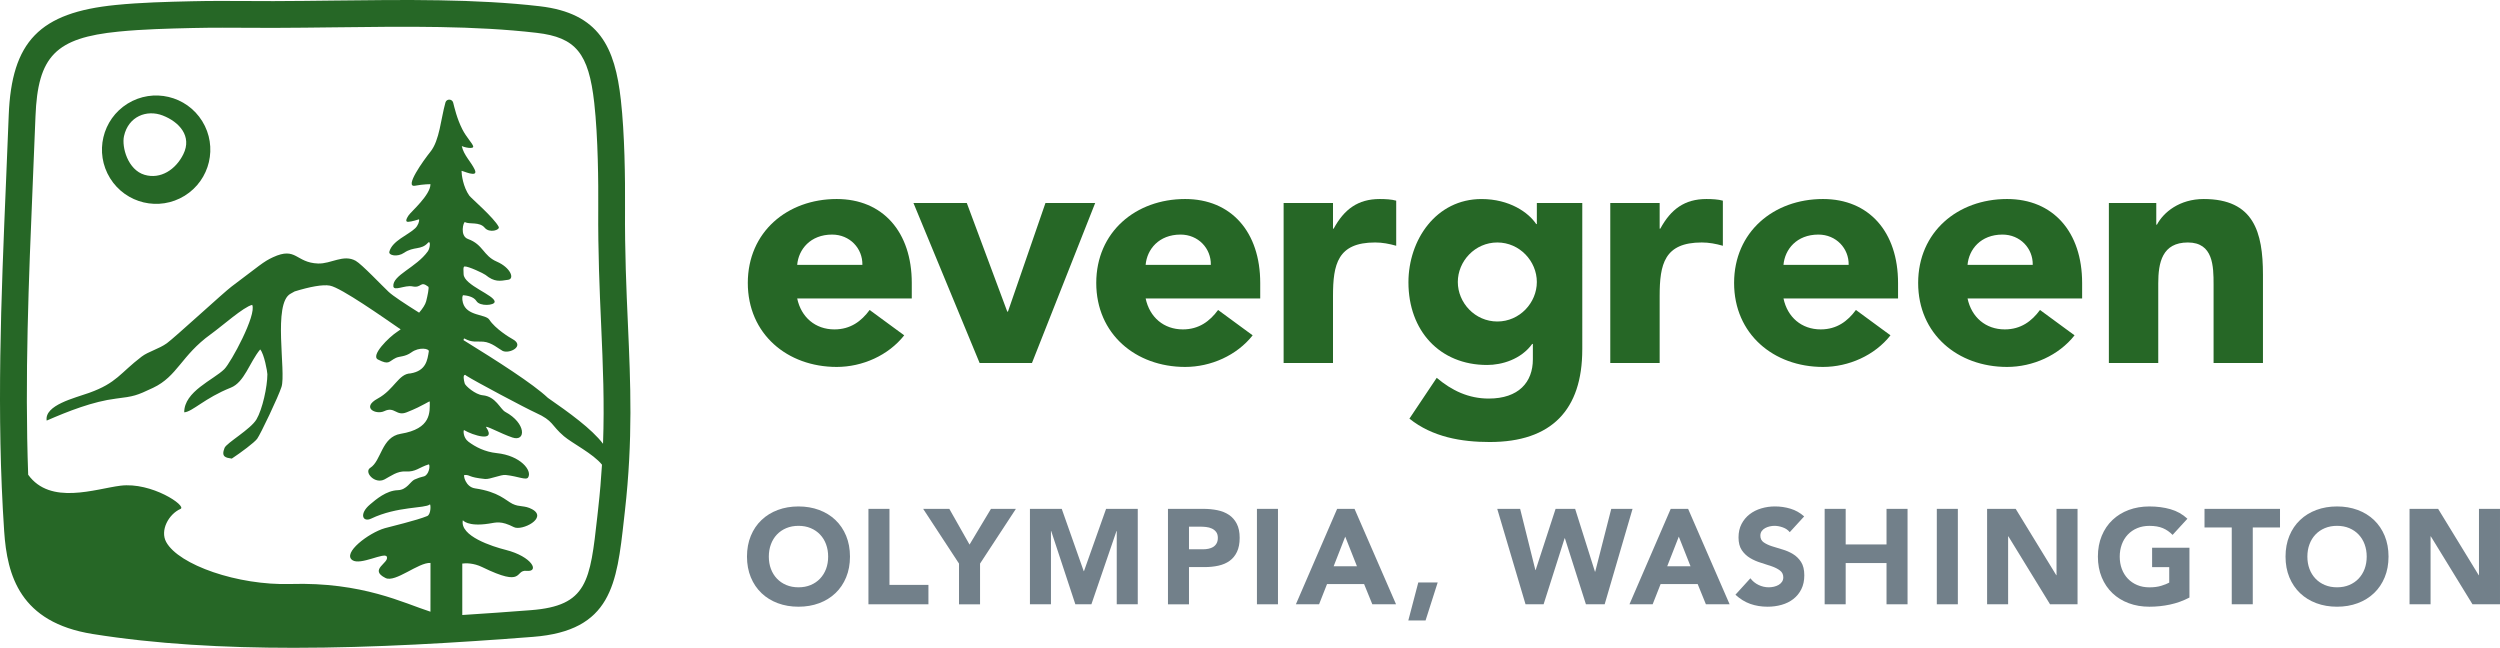 <?xml version="1.0" encoding="utf-8"?>
<!-- Generator: Adobe Illustrator 22.0.0, SVG Export Plug-In . SVG Version: 6.00 Build 0)  -->
<svg version="1.1" id="Layer_1" xmlns="http://www.w3.org/2000/svg" xmlns:xlink="http://www.w3.org/1999/xlink" x="0px" y="0px"
	 width="267.061px" height="69.201px" viewBox="0 0 267.061 69.201" style="enable-background:new 0 0 267.061 69.201;"
	 xml:space="preserve">
<style type="text/css">
	.st0{fill:#266726;}
	.st1{fill:#72808A;}
</style>
<g>
	<g>
		<path class="st0" d="M21.603,12.945c-1.681-2.719-5.248-3.56-7.967-1.879
			c-2.719,1.681-3.56,5.248-1.879,7.967c1.681,2.719,5.248,3.561,7.967,1.879
			S23.284,15.664,21.603,12.945z M19.583,16.478c-0.812,1.64-2.427,2.701-4.139,2.197
			c-1.792-0.527-2.458-2.966-2.197-4.139c0.469-2.108,2.433-2.859,4.139-2.197
			C19.129,13.015,20.545,14.536,19.583,16.478z"/>
	</g>
	<path class="st0" d="M67.078,34.653c-0.168-3.796-0.341-7.722-0.31-12.409
		c0.022-3.263-0.037-7.919-0.445-11.566c-0.628-5.63-2.295-9.268-8.656-10.01
		c-6.787-0.792-14.472-0.699-21.903-0.608c-2.181,0.026-4.369,0.053-6.546,0.059
		c-1.013,0-1.976-0.005-2.902-0.01c-1.993-0.01-3.875-0.021-5.74,0.024l-0.104,0.002
		c-2.65,0.062-5.391,0.127-8.093,0.396C4.23,1.338,1.234,4.426,0.931,12.33
		c-0.088,2.287-0.183,4.565-0.278,6.838C0.114,32.033-0.394,44.186,0.446,56.757
		c0.316,4.727,1.687,9.726,9.451,10.969c6.744,1.08,14.065,1.476,21.474,1.476
		c8.666,0,17.452-0.542,25.566-1.17c8.392-0.648,8.948-5.636,9.716-12.54l0.101-0.899
		C67.621,46.923,67.357,40.963,67.078,34.653z M3.511,19.288c0.096-2.276,0.191-4.559,0.279-6.849
		c0.247-6.449,2.154-8.397,8.872-9.063c2.595-0.257,5.281-0.321,7.878-0.383l0.104-0.002
		c1.036-0.024,2.083-0.032,3.157-0.032c0.817,0,1.648,0.004,2.5,0.009
		c0.933,0.005,1.901,0.01,2.921,0.01h0.003c2.187-0.005,4.384-0.032,6.574-0.059
		c7.678-0.094,14.933-0.181,21.538,0.589c4.172,0.487,5.55,2.166,6.144,7.486
		c0.413,3.694,0.445,8.621,0.427,11.229c-0.032,4.761,0.143,8.723,0.313,12.555
		c0.191,4.326,0.357,8.268,0.198,12.627c-1.213-1.6-3.652-3.35-5.892-4.905
		c-1.596-1.511-5.391-3.923-9.013-6.165c0.013-0.12,0.048-0.199,0.105-0.169
		c0.863,0.454,1.199,0.274,1.999,0.331c0.902,0.064,1.71,0.806,2.069,0.984
		c0.724,0.359,2.458-0.525,1.033-1.277c-0.26-0.137-1.814-1.078-2.45-2.057
		c-0.397-0.611-2.416-0.358-2.818-1.803c-0.119-0.425-0.069-0.817,0.043-0.808
		c0.318,0.026,1.091,0.122,1.403,0.627c0.365,0.591,1.924,0.469,1.942,0.081
		c0.034-0.717-3.283-1.761-3.316-2.963c-0.009-0.331-0.073-0.802,0.104-0.818
		c0.397-0.035,2.046,0.75,2.232,0.901c0.972,0.79,1.521,0.661,2.43,0.522
		c0.704-0.108,0.255-1.301-1.228-1.943c-1.458-0.631-1.428-1.819-3.067-2.412
		c-0.918-0.332-0.475-1.88-0.328-1.802c0.494,0.263,1.552-0.074,2.115,0.602
		c0.5,0.601,1.664,0.238,1.491-0.1c-0.495-0.969-2.958-3.078-3.137-3.329
		c-0.669-0.941-0.832-2.256-0.832-2.644c0-0.091,1.863,0.839,1.408-0.139
		c-0.382-0.824-1.189-1.553-1.383-2.525c0.229,0.144,1.292,0.37,1.22,0.037
		c-0.068-0.317-0.722-0.95-1.167-1.832c-0.577-1.143-0.833-2.302-0.971-2.835
		c-0.109-0.422-0.709-0.434-0.827-0.015c-0.492,1.752-0.624,4.043-1.598,5.252
		c-0.752,0.935-2.844,3.858-1.647,3.637c0.916-0.17,1.647-0.166,1.647-0.166
		c0,1.159-2.062,2.93-2.324,3.315c-0.379,0.557-0.298,0.714-0.057,0.71
		c0.353-0.006,1.161-0.271,1.161-0.271c0.055,0.227-0.129,0.687-0.404,0.951
		c-0.769,0.737-2.466,1.343-2.77,2.512c-0.104,0.399,0.864,0.599,1.572,0.116
		c1.048-0.715,1.814-0.261,2.544-1.059c0.311-0.34,0.256,0.539-0.005,0.902
		c-1.247,1.735-3.775,2.541-3.684,3.725c0.043,0.568,1.25-0.146,2.039,0.019
		c1.021,0.214,0.799-0.651,1.7,0.036c0.101,0.077-0.09,0.997-0.233,1.554
		c-0.094,0.364-0.384,0.791-0.753,1.218c-1.579-0.992-2.789-1.79-3.256-2.225
		c-0.666-0.62-2.866-2.949-3.515-3.314c-1.312-0.737-2.635,0.339-4.028,0.287
		c-2.409-0.09-2.295-1.832-4.808-0.672c-1.054,0.487-1.435,0.894-4.44,3.143
		c-0.806,0.603-6.058,5.437-6.899,6.046c-0.834,0.603-1.992,0.894-2.688,1.425
		c-2.335,1.78-2.64,2.806-5.615,3.875c-1.533,0.551-4.793,1.31-4.536,2.963
		c2.284-0.998,4.941-2.043,7.409-2.349c1.92-0.239,2.167-0.304,3.963-1.155
		c2.61-1.235,3.002-3.448,6.154-5.72c1.247-0.898,3.508-2.925,4.429-3.139
		c0.498,1.048-2.271,6.168-2.982,6.871c-1.151,1.137-4.293,2.375-4.28,4.608
		c0.869-0.049,2.188-1.525,4.978-2.635c1.459-0.581,1.987-2.687,3.137-4.084
		c0.429,0.481,0.77,2.397,0.769,2.652c-0.006,1.335-0.522,3.726-1.164,4.819
		c-0.624,1.061-3.202,2.52-3.412,3.049c-0.39,0.982,0.135,1.046,0.773,1.143
		c0.979-0.644,2.405-1.71,2.707-2.112c0.354-0.472,2.273-4.508,2.604-5.547
		c0.509-1.593-0.956-8.942,0.975-9.96c0.16-0.084,0.303-0.164,0.432-0.24
		c1.626-0.502,3.005-0.761,3.764-0.619c1.202,0.225,5.729,3.416,7.559,4.674
		c-0.122,0.089-0.24,0.171-0.343,0.238c-0.942,0.61-2.893,2.565-2.083,2.981
		c1.22,0.626,1.13,0.203,1.916-0.174c0.395-0.19,0.977-0.097,1.655-0.588
		c0.843-0.611,1.907-0.401,1.863-0.122c-0.152,0.965-0.298,2.088-1.953,2.367
		c-1.286,0.03-1.74,1.73-3.504,2.686c-1.805,0.978-0.188,1.768,0.696,1.347
		c1.136-0.541,1.254,0.571,2.384,0.128c1.894-0.742,2.477-1.295,2.477-1.13
		c0,1.116,0.181,2.881-3.109,3.422c-2.057,0.339-2.058,2.892-3.245,3.632
		c-0.712,0.444,0.476,1.792,1.528,1.236c0.669-0.353,1.353-0.902,2.255-0.846
		c1.067,0.067,1.404-0.425,2.446-0.753c0.167-0.053,0.128,0.85-0.324,1.191
		c-0.22,0.166-0.376,0.064-1.185,0.429c-0.431,0.195-0.817,1.105-1.769,1.133
		c-1.249,0.035-2.355,1.002-2.97,1.518c-1.209,1.013-0.792,1.95,0.117,1.516
		c2.779-1.326,5.751-1.075,6.262-1.509c0.104-0.088,0.153,1.057-0.282,1.239
		c-1.12,0.468-3.939,1.127-4.524,1.296c-1.746,0.505-4.566,2.667-3.464,3.416
		c0.858,0.583,3.429-0.884,3.67-0.38c0.322,0.674-1.972,1.372-0.133,2.286
		c1.053,0.524,3.517-1.687,4.805-1.61c0,0-0.002,2.997-0.004,5.21
		c-2.842-0.905-7.238-3.189-14.956-2.96c-5.617,0.167-11.931-2.037-13.273-4.482
		c-0.68-1.241,0.258-2.977,1.529-3.54c0.709-0.314-3.095-2.896-6.421-2.478
		c-2.675,0.336-7.483,2.118-9.852-1.173C2.64,40.323,3.06,30.056,3.511,19.288z M63.809,55.175
		c-0.772,6.941-1.062,9.539-7.094,10.005c-2.391,0.185-4.845,0.36-7.332,0.518v-5.495
		c0.359-0.056,1.224-0.064,2.121,0.374c4.615,2.255,3.42,0.266,4.753,0.404
		c1.402,0.145,0.614-1.52-2.241-2.242c-1.402-0.354-4.925-1.466-4.572-3.167
		c0,0,0.494,0.714,2.767,0.367c0.805-0.123,1.291-0.338,2.689,0.375
		c0.845,0.431,3.671-0.98,1.937-1.917c-0.818-0.442-1.332-0.199-2.09-0.574
		c-0.729-0.36-1.461-1.28-4.003-1.652c-1.025-0.15-1.277-1.43-1.131-1.432
		c0.74-0.007,0.284,0.233,2.198,0.43c0.529,0.054,1.697-0.486,2.206-0.43
		c1.351,0.147,2.189,0.597,2.4,0.263c0.459-0.727-0.81-2.333-3.353-2.597
		c-1.264-0.131-2.271-0.654-3.025-1.219c-0.607-0.456-0.55-1.295-0.458-1.239
		c0.895,0.545,3.47,1.358,2.359-0.291c-0.216-0.321,1.578,0.676,2.799,1.083
		c1.467,0.489,1.478-1.531-0.759-2.736c-0.554-0.298-1.001-1.648-2.419-1.778
		c-0.771-0.07-1.842-0.991-1.919-1.263c-0.098-0.343-0.214-0.93,0.053-0.918
		c0.04,0.029,0.08,0.066,0.12,0.092c0.873,0.569,6.391,3.499,7.414,3.959
		c1.921,0.864,1.625,1.323,3.009,2.503c0.883,0.753,3.128,1.871,4.069,3.044
		c-0.091,1.477-0.215,3.002-0.399,4.628L63.809,55.175z"/>
</g>
<g>
	<path class="st0" d="M96.591,35.822c-1.689,2.146-4.467,3.376-7.211,3.376
		c-5.275,0-9.496-3.517-9.496-8.969c0-5.451,4.221-8.969,9.496-8.969c4.924,0,8.02,3.518,8.02,8.969
		v1.653H85.16c0.422,2.005,1.936,3.306,3.975,3.306c1.723,0,2.885-0.879,3.764-2.075L96.591,35.822z
		 M92.124,28.294c0.035-1.758-1.338-3.235-3.236-3.235c-2.32,0-3.588,1.583-3.729,3.235H92.124z"/>
	<path class="st0" d="M97.578,21.682h5.699L107.601,33.29h0.072l4.008-11.607h5.312l-6.754,17.094h-5.592
		L97.578,21.682z"/>
	<path class="st0" d="M133.814,35.822c-1.689,2.146-4.467,3.376-7.211,3.376
		c-5.275,0-9.496-3.517-9.496-8.969c0-5.451,4.221-8.969,9.496-8.969c4.924,0,8.02,3.518,8.02,8.969
		v1.653h-12.24c0.422,2.005,1.936,3.306,3.975,3.306c1.723,0,2.885-0.879,3.764-2.075L133.814,35.822
		z M129.347,28.294c0.035-1.758-1.338-3.235-3.236-3.235c-2.32,0-3.588,1.583-3.729,3.235H129.347z"/>
	<path class="st0" d="M137.122,21.682h5.275v2.744h0.07c1.125-2.075,2.602-3.166,4.924-3.166
		c0.598,0,1.266,0.035,1.758,0.176v4.818c-0.738-0.211-1.477-0.352-2.25-0.352
		c-4.01,0-4.502,2.321-4.502,5.733v7.14h-5.275V21.682z"/>
	<path class="st0" d="M169.025,37.334c0,6.437-3.271,9.884-9.885,9.884c-3.023,0-6.119-0.527-8.58-2.497
		l2.918-4.361c1.619,1.371,3.412,2.216,5.557,2.216c3.201,0,4.713-1.759,4.713-4.186v-1.653h-0.07
		c-1.195,1.653-3.234,2.251-4.818,2.251c-5.064,0-8.404-3.658-8.404-8.828
		c0-4.537,2.953-8.898,7.807-8.898c2.99,0,5.029,1.442,5.84,2.673h0.07v-2.251h4.854V37.334z
		 M159.951,34.344c2.391,0,4.221-2.005,4.221-4.221s-1.83-4.221-4.221-4.221
		c-2.393,0-4.221,2.005-4.221,4.221S157.558,34.344,159.951,34.344z"/>
	<path class="st0" d="M172.017,21.682h5.275v2.744h0.07c1.125-2.075,2.602-3.166,4.924-3.166
		c0.598,0,1.266,0.035,1.758,0.176v4.818c-0.738-0.211-1.477-0.352-2.25-0.352
		c-4.01,0-4.502,2.321-4.502,5.733v7.14h-5.275V21.682z"/>
	<path class="st0" d="M201.949,35.822c-1.688,2.146-4.467,3.376-7.209,3.376
		c-5.277,0-9.496-3.517-9.496-8.969c0-5.451,4.219-8.969,9.496-8.969c4.924,0,8.018,3.518,8.018,8.969
		v1.653h-12.238c0.422,2.005,1.934,3.306,3.975,3.306c1.723,0,2.883-0.879,3.762-2.075L201.949,35.822
		z M197.482,28.294c0.035-1.758-1.336-3.235-3.234-3.235c-2.322,0-3.588,1.583-3.729,3.235H197.482z"/>
	<path class="st0" d="M221.613,35.822c-1.689,2.146-4.467,3.376-7.211,3.376
		c-5.275,0-9.496-3.517-9.496-8.969c0-5.451,4.221-8.969,9.496-8.969c4.924,0,8.02,3.518,8.02,8.969
		v1.653h-12.24c0.422,2.005,1.936,3.306,3.975,3.306c1.723,0,2.885-0.879,3.764-2.075L221.613,35.822
		z M217.146,28.294c0.035-1.758-1.338-3.235-3.236-3.235c-2.32,0-3.588,1.583-3.729,3.235H217.146z"/>
	<path class="st0" d="M225.279,21.682h5.064v2.321h0.07c0.703-1.336,2.428-2.743,4.994-2.743
		c5.348,0,6.332,3.518,6.332,8.09v9.426h-5.275v-8.371c0-1.97-0.035-4.502-2.744-4.502
		c-2.744,0-3.166,2.146-3.166,4.361v8.512h-5.275V21.682z"/>
</g>
<g>
	<g>
		<path class="st1" d="M159.941,54.358h2.447l1.628,6.538h0.028l2.131-6.538h2.088l2.117,6.711h0.029
			l1.713-6.711h2.275l-2.98,10.195h-2.002l-2.246-7.056h-0.029l-2.246,7.056h-1.93L159.941,54.358z"/>
		<path class="st1" d="M178.473,54.358h1.858l4.435,10.195h-2.534l-0.878-2.16h-3.961l-0.85,2.16h-2.477
			L178.473,54.358z M179.337,57.325l-1.238,3.168h2.491L179.337,57.325z"/>
		<path class="st1" d="M191.189,56.849c-0.183-0.23-0.43-0.4-0.742-0.511
			c-0.312-0.11-0.607-0.166-0.886-0.166c-0.163,0-0.331,0.02-0.504,0.058s-0.336,0.099-0.489,0.18
			c-0.153,0.082-0.278,0.19-0.374,0.324c-0.097,0.135-0.145,0.298-0.145,0.489
			c0,0.308,0.115,0.543,0.346,0.706s0.521,0.303,0.871,0.418s0.728,0.23,1.131,0.346
			s0.779,0.278,1.13,0.489s0.641,0.494,0.871,0.85s0.346,0.83,0.346,1.426
			c0,0.566-0.105,1.061-0.316,1.482c-0.212,0.423-0.497,0.773-0.857,1.052
			c-0.359,0.278-0.777,0.484-1.252,0.619c-0.476,0.135-0.978,0.201-1.505,0.201
			c-0.663,0-1.277-0.101-1.844-0.302c-0.566-0.202-1.094-0.528-1.584-0.979l1.599-1.757
			c0.23,0.308,0.521,0.545,0.871,0.713s0.713,0.252,1.087,0.252c0.183,0,0.367-0.021,0.555-0.064
			c0.188-0.044,0.355-0.108,0.504-0.194c0.148-0.087,0.269-0.197,0.36-0.332
			c0.091-0.134,0.137-0.292,0.137-0.475c0-0.308-0.118-0.55-0.353-0.728
			c-0.235-0.178-0.531-0.328-0.886-0.453c-0.355-0.125-0.739-0.25-1.152-0.375
			c-0.413-0.124-0.797-0.292-1.152-0.504c-0.354-0.211-0.65-0.489-0.885-0.835
			c-0.235-0.346-0.354-0.802-0.354-1.368c0-0.547,0.108-1.027,0.324-1.439
			c0.216-0.413,0.504-0.759,0.864-1.037c0.359-0.278,0.775-0.487,1.245-0.626
			c0.471-0.14,0.955-0.209,1.455-0.209c0.575,0,1.132,0.081,1.67,0.244
			c0.538,0.164,1.022,0.438,1.454,0.821L191.189,56.849z"/>
		<path class="st1" d="M194.918,54.358h2.246v3.802h4.363v-3.802h2.246v10.195h-2.246v-4.406h-4.363v4.406
			h-2.246V54.358z"/>
		<path class="st1" d="M206.899,54.358h2.247v10.195h-2.247V54.358z"/>
		<path class="st1" d="M212.271,54.358h3.053l4.334,7.085h0.029v-7.085h2.246v10.195h-2.938l-4.45-7.258
			h-0.028v7.258h-2.246V54.358z"/>
		<path class="st1" d="M233.884,63.834c-0.663,0.346-1.354,0.595-2.074,0.748
			c-0.72,0.154-1.454,0.23-2.203,0.23c-0.797,0-1.531-0.124-2.203-0.374
			c-0.672-0.249-1.253-0.607-1.742-1.073c-0.489-0.465-0.871-1.029-1.145-1.691
			c-0.274-0.662-0.411-1.401-0.411-2.218c0-0.815,0.137-1.555,0.411-2.218
			c0.273-0.662,0.655-1.226,1.145-1.691s1.07-0.823,1.742-1.073
			c0.672-0.249,1.406-0.374,2.203-0.374c0.816,0,1.567,0.099,2.254,0.295
			c0.687,0.197,1.289,0.535,1.807,1.016l-1.584,1.728c-0.307-0.316-0.652-0.557-1.036-0.72
			c-0.385-0.163-0.864-0.245-1.44-0.245c-0.48,0-0.914,0.082-1.303,0.245s-0.723,0.391-1.001,0.684
			s-0.492,0.641-0.641,1.044c-0.149,0.403-0.224,0.841-0.224,1.311c0,0.48,0.074,0.919,0.224,1.317
			c0.148,0.398,0.362,0.744,0.641,1.037s0.612,0.521,1.001,0.684
			c0.389,0.164,0.822,0.245,1.303,0.245c0.49,0,0.912-0.055,1.268-0.166
			c0.354-0.109,0.638-0.223,0.85-0.338v-1.656h-1.829v-2.073h3.989V63.834z"/>
		<path class="st1" d="M238.405,56.345h-2.909v-1.987h8.064v1.987h-2.909v8.208h-2.246V56.345z"/>
		<path class="st1" d="M244.151,59.456c0-0.815,0.137-1.555,0.411-2.218
			c0.273-0.662,0.655-1.226,1.145-1.691s1.07-0.823,1.742-1.073
			c0.672-0.249,1.406-0.374,2.203-0.374s1.531,0.125,2.203,0.374c0.672,0.25,1.253,0.607,1.742,1.073
			c0.49,0.466,0.872,1.029,1.146,1.691c0.273,0.663,0.41,1.402,0.41,2.218
			c0,0.816-0.137,1.556-0.41,2.218s-0.655,1.227-1.146,1.691c-0.489,0.466-1.07,0.824-1.742,1.073
			c-0.672,0.25-1.406,0.374-2.203,0.374s-1.531-0.124-2.203-0.374
			c-0.672-0.249-1.253-0.607-1.742-1.073c-0.489-0.465-0.871-1.029-1.145-1.691
			C244.287,61.011,244.151,60.272,244.151,59.456z M246.484,59.456c0,0.48,0.074,0.919,0.224,1.317
			c0.148,0.398,0.362,0.744,0.641,1.037s0.612,0.521,1.001,0.684
			c0.389,0.164,0.822,0.245,1.303,0.245s0.915-0.081,1.304-0.245c0.389-0.163,0.722-0.391,1-0.684
			s0.492-0.639,0.642-1.037c0.148-0.398,0.223-0.837,0.223-1.317c0-0.47-0.074-0.907-0.223-1.311
			c-0.149-0.403-0.363-0.751-0.642-1.044s-0.611-0.521-1-0.684s-0.823-0.245-1.304-0.245
			s-0.914,0.082-1.303,0.245s-0.723,0.391-1.001,0.684s-0.492,0.641-0.641,1.044
			C246.558,58.549,246.484,58.986,246.484,59.456z"/>
		<path class="st1" d="M257.399,54.358h3.053l4.334,7.085h0.029v-7.085h2.246v10.195h-2.938l-4.45-7.258
			h-0.028v7.258h-2.246V54.358z"/>
	</g>
	<g>
		<path class="st1" d="M79.796,59.456c0-0.815,0.137-1.555,0.411-2.218
			c0.273-0.662,0.655-1.226,1.145-1.691s1.07-0.823,1.742-1.073
			c0.672-0.249,1.406-0.374,2.203-0.374s1.531,0.125,2.203,0.374c0.672,0.25,1.253,0.607,1.742,1.073
			c0.49,0.466,0.872,1.029,1.146,1.691c0.273,0.663,0.41,1.402,0.41,2.218
			c0,0.816-0.137,1.556-0.41,2.218s-0.655,1.227-1.146,1.691c-0.489,0.466-1.07,0.824-1.742,1.073
			c-0.672,0.25-1.406,0.374-2.203,0.374s-1.531-0.124-2.203-0.374
			c-0.672-0.249-1.253-0.607-1.742-1.073c-0.489-0.465-0.871-1.029-1.145-1.691
			C79.933,61.011,79.796,60.272,79.796,59.456z M82.129,59.456c0,0.48,0.074,0.919,0.224,1.317
			c0.148,0.398,0.362,0.744,0.641,1.037s0.612,0.521,1.001,0.684
			c0.389,0.164,0.822,0.245,1.303,0.245s0.915-0.081,1.304-0.245c0.389-0.163,0.722-0.391,1-0.684
			s0.492-0.639,0.642-1.037c0.148-0.398,0.223-0.837,0.223-1.317c0-0.47-0.074-0.907-0.223-1.311
			c-0.149-0.403-0.363-0.751-0.642-1.044s-0.611-0.521-1-0.684s-0.823-0.245-1.304-0.245
			s-0.914,0.082-1.303,0.245s-0.723,0.391-1.001,0.684s-0.492,0.641-0.641,1.044
			C82.203,58.549,82.129,58.986,82.129,59.456z"/>
		<path class="st1" d="M92.771,54.358h2.246v8.122h4.162v2.073h-6.408V54.358z"/>
		<path class="st1" d="M102.446,60.205l-3.83-5.847h2.794l2.16,3.816l2.289-3.816h2.664l-3.83,5.847
			v4.349h-2.247V60.205z"/>
		<path class="st1" d="M110.022,54.358h3.398l2.347,6.653h0.029l2.361-6.653h3.384v10.195h-2.246v-7.819
			h-0.029l-2.678,7.819h-1.714l-2.578-7.819h-0.028v7.819h-2.246V54.358z"/>
		<path class="st1" d="M124.767,54.358h3.787c0.527,0,1.027,0.048,1.497,0.145
			c0.471,0.096,0.881,0.262,1.231,0.496c0.351,0.235,0.629,0.553,0.835,0.951
			c0.207,0.398,0.31,0.899,0.31,1.504c0,0.596-0.096,1.095-0.288,1.498
			c-0.191,0.403-0.456,0.725-0.792,0.965s-0.734,0.41-1.194,0.511
			c-0.461,0.102-0.961,0.151-1.498,0.151h-1.642v3.975h-2.246V54.358z M127.013,58.678h1.498
			c0.201,0,0.396-0.02,0.583-0.058c0.187-0.038,0.354-0.104,0.504-0.194
			c0.148-0.092,0.269-0.216,0.359-0.375c0.092-0.158,0.138-0.357,0.138-0.598
			c0-0.259-0.061-0.468-0.181-0.626s-0.273-0.281-0.461-0.367c-0.187-0.087-0.396-0.142-0.626-0.166
			c-0.23-0.023-0.451-0.035-0.662-0.035h-1.152V58.678z"/>
		<path class="st1" d="M134.271,54.358h2.247v10.195h-2.247V54.358z"/>
		<path class="st1" d="M142.839,54.358h1.858l4.435,10.195h-2.534l-0.878-2.16h-3.961l-0.85,2.16h-2.477
			L142.839,54.358z M143.703,57.325l-1.238,3.168h2.491L143.703,57.325z"/>
		<path class="st1" d="M151.508,62.22h2.073l-1.296,4.061h-1.843L151.508,62.22z"/>
	</g>
</g>
</svg>
